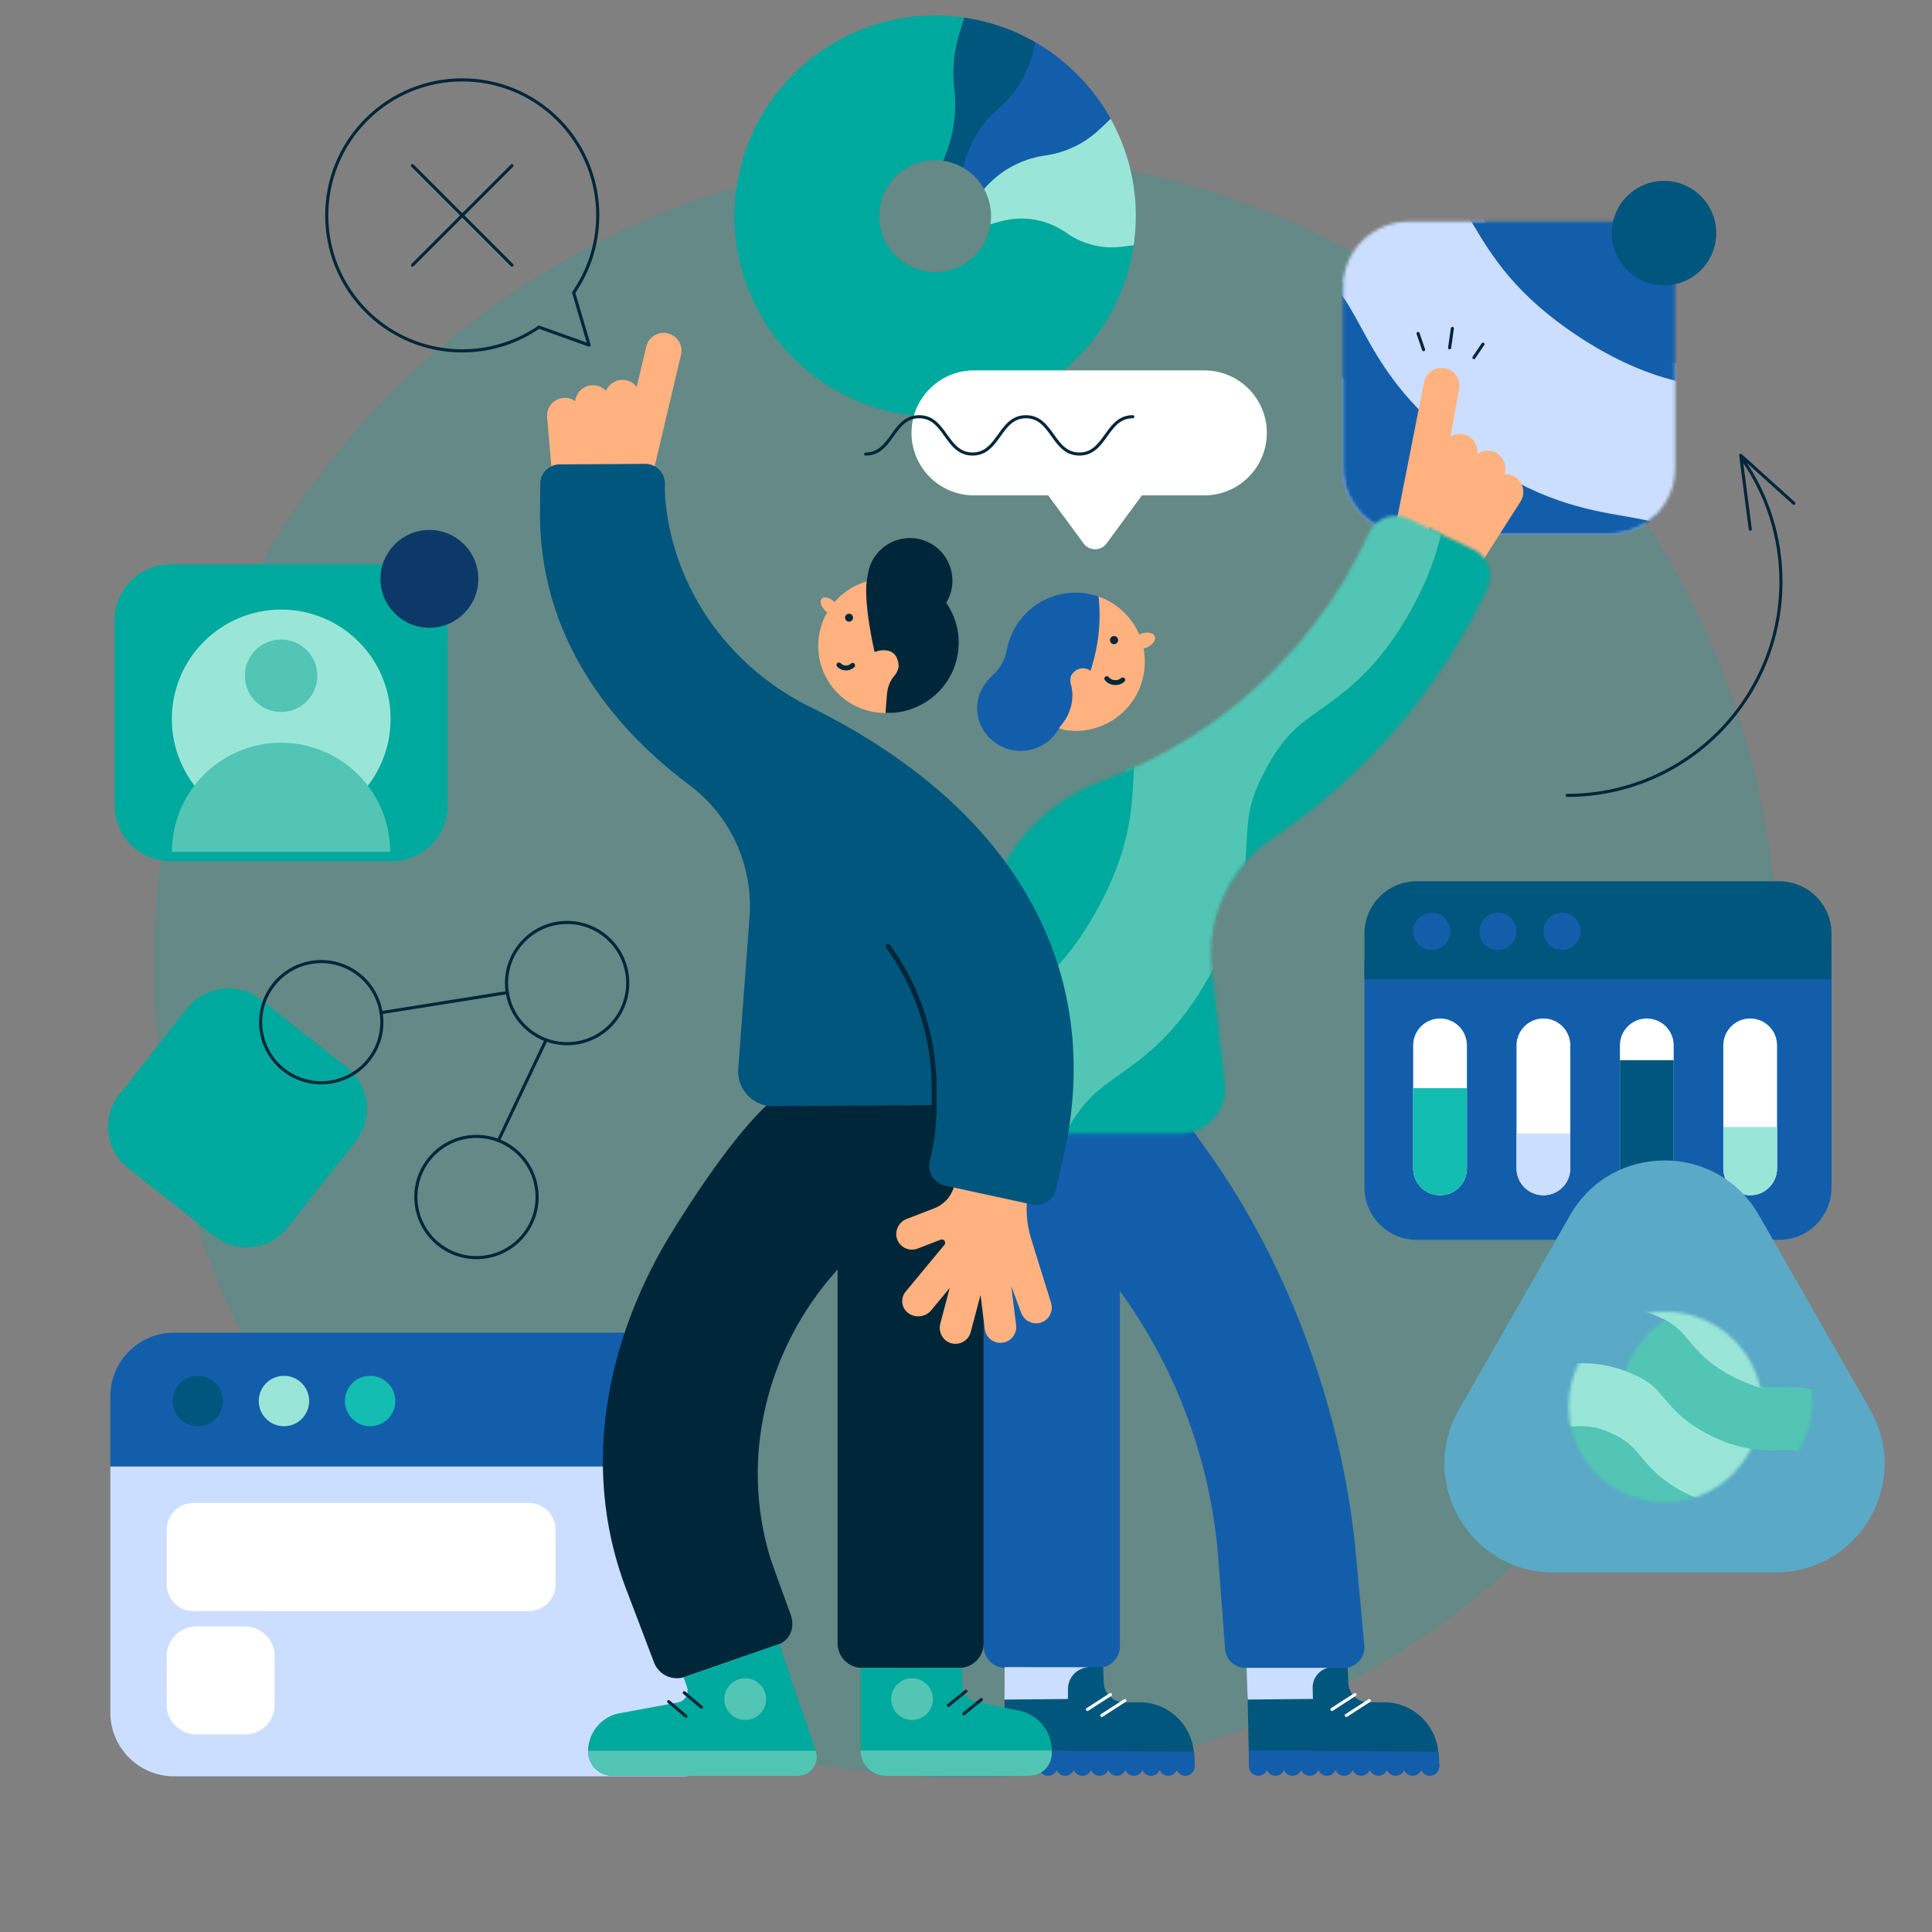 <svg width="626" height="626" viewBox="0 0 626 626" fill="none" xmlns="http://www.w3.org/2000/svg">
<rect x="0" y="0" width="626" height="626" fill="#808080" stroke="none"/>
<g clip-path="url(#clip0_917_8)">
<mask id="mask0_917_8" style="mask-type:alpha" maskUnits="userSpaceOnUse" x="0" y="0" width="626" height="626">
<path d="M626 0H0V626H626V0Z" fill="white"/>
</mask>
<g mask="url(#mask0_917_8)">
<path fill-rule="evenodd" clip-rule="evenodd" d="M576 313C576 458.251 458.251 576 313 576C167.749 576 50 458.251 50 313C50 167.749 167.749 50 313 50C458.251 50 576 167.749 576 313Z" fill="#00A99D" fill-opacity="0.22"/>
<path fill-rule="evenodd" clip-rule="evenodd" d="M355.815 540.419H325.777C321.88 540.419 318.721 537.26 318.721 533.363V374.005H362.87V533.363C362.87 537.26 359.712 540.419 355.815 540.419Z" fill="#135EAB"/>
<path fill-rule="evenodd" clip-rule="evenodd" d="M300.384 87.94C290.487 86.488 283.642 77.287 285.095 67.391C286.548 57.494 295.748 50.649 305.644 52.101L316.876 41.089L312.455 5.698C276.931 0.483 243.906 25.055 238.691 60.58C233.477 96.104 258.049 129.129 293.573 134.344C329.098 139.558 362.123 114.987 367.337 79.462L351.455 58.197L320.934 72.651C319.481 82.548 310.281 89.393 300.384 87.94Z" fill="#00A99D"/>
<path fill-rule="evenodd" clip-rule="evenodd" d="M318.852 61.24C320.715 64.594 321.534 68.562 320.934 72.651L324.086 71.763C331.45 69.687 339.358 71.054 345.598 75.481C350.752 79.137 357.088 80.734 363.359 79.956L367.337 79.462C369.491 64.786 366.558 50.538 359.872 38.5L328.06 45.563L318.852 61.24Z" fill="#99E6D8"/>
<path fill-rule="evenodd" clip-rule="evenodd" d="M335.546 13.716L328.906 25.207L314.243 39.565L312.074 54.339C314.937 55.994 317.272 58.394 318.852 61.241C323.819 55.432 330.707 51.601 338.262 50.446L339.124 50.315C345.538 49.334 351.499 46.421 356.212 41.962L359.872 38.5C354.198 28.282 345.82 19.656 335.546 13.716Z" fill="#135EAB"/>
<path fill-rule="evenodd" clip-rule="evenodd" d="M312.075 54.339L312.498 52.741C314.303 45.925 318.136 39.817 323.49 35.228C328.833 30.648 332.662 24.555 334.471 17.754L335.546 13.716C328.625 9.715 320.847 6.93 312.456 5.698L310.875 10.806C309.076 16.62 308.512 22.745 309.219 28.789C310.027 35.691 309.175 42.687 306.735 49.195L305.644 52.101C307.982 52.445 310.147 53.224 312.075 54.339Z" fill="#00567D"/>
<path fill-rule="evenodd" clip-rule="evenodd" d="M466.329 572.661L466.044 568.101C465.462 558.781 457.712 551.531 448.373 551.57L443.479 551.591C439.912 551.606 436.978 548.785 436.854 545.219L436.68 540.21L413.174 540.189C408.129 540.184 404.085 544.361 404.253 549.403L404.713 572.661H466.329Z" fill="#00567D"/>
<path fill-rule="evenodd" clip-rule="evenodd" d="M425.407 550.478L404.279 550.688L403.897 540.18L435.56 540.21L431.897 540.199C428.205 540.189 425.232 543.226 425.321 546.916L425.407 550.478Z" fill="#CCDEFF"/>
<path fill-rule="evenodd" clip-rule="evenodd" d="M466.423 572.661H404.807L404.607 567.17L466.139 567.596L466.423 572.661Z" fill="#135EAB"/>
<path d="M439.033 549.072L431.57 553.883" stroke="white" stroke-linecap="round" stroke-linejoin="round"/>
<path d="M443.684 551.017L436.22 555.828" stroke="white" stroke-linecap="round" stroke-linejoin="round"/>
<path fill-rule="evenodd" clip-rule="evenodd" d="M410.748 572.372C410.748 574.042 409.394 575.396 407.724 575.396C406.055 575.396 404.701 574.042 404.701 572.372C404.701 570.702 406.055 569.348 407.724 569.348C409.394 569.348 410.748 570.702 410.748 572.372Z" fill="#135EAB"/>
<path fill-rule="evenodd" clip-rule="evenodd" d="M416.306 572.372C416.306 574.042 414.953 575.396 413.283 575.396C411.612 575.396 410.259 574.042 410.259 572.372C410.259 570.702 411.612 569.348 413.283 569.348C414.953 569.348 416.306 570.702 416.306 572.372Z" fill="#135EAB"/>
<path fill-rule="evenodd" clip-rule="evenodd" d="M421.865 572.372C421.865 574.042 420.511 575.396 418.841 575.396C417.171 575.396 415.817 574.042 415.817 572.372C415.817 570.702 417.171 569.348 418.841 569.348C420.511 569.348 421.865 570.702 421.865 572.372Z" fill="#135EAB"/>
<path fill-rule="evenodd" clip-rule="evenodd" d="M427.422 572.372C427.422 574.042 426.069 575.396 424.399 575.396C422.729 575.396 421.375 574.042 421.375 572.372C421.375 570.702 422.729 569.348 424.399 569.348C426.069 569.348 427.422 570.702 427.422 572.372Z" fill="#135EAB"/>
<path fill-rule="evenodd" clip-rule="evenodd" d="M432.981 572.372C432.981 574.042 431.627 575.396 429.957 575.396C428.287 575.396 426.933 574.042 426.933 572.372C426.933 570.702 428.287 569.348 429.957 569.348C431.627 569.348 432.981 570.702 432.981 572.372Z" fill="#135EAB"/>
<path fill-rule="evenodd" clip-rule="evenodd" d="M438.539 572.372C438.539 574.042 437.185 575.396 435.515 575.396C433.845 575.396 432.491 574.042 432.491 572.372C432.491 570.702 433.845 569.348 435.515 569.348C437.185 569.348 438.539 570.702 438.539 572.372Z" fill="#135EAB"/>
<path fill-rule="evenodd" clip-rule="evenodd" d="M444.097 572.372C444.097 574.042 442.743 575.396 441.073 575.396C439.403 575.396 438.049 574.042 438.049 572.372C438.049 570.702 439.403 569.348 441.073 569.348C442.743 569.348 444.097 570.702 444.097 572.372Z" fill="#135EAB"/>
<path fill-rule="evenodd" clip-rule="evenodd" d="M449.655 572.372C449.655 574.042 448.301 575.396 446.631 575.396C444.961 575.396 443.608 574.042 443.608 572.372C443.608 570.702 444.961 569.348 446.631 569.348C448.301 569.348 449.655 570.702 449.655 572.372Z" fill="#135EAB"/>
<path fill-rule="evenodd" clip-rule="evenodd" d="M455.213 572.372C455.213 574.042 453.859 575.396 452.189 575.396C450.519 575.396 449.166 574.042 449.166 572.372C449.166 570.702 450.519 569.348 452.189 569.348C453.859 569.348 455.213 570.702 455.213 572.372Z" fill="#135EAB"/>
<path fill-rule="evenodd" clip-rule="evenodd" d="M460.771 572.372C460.771 574.042 459.417 575.396 457.747 575.396C456.077 575.396 454.724 574.042 454.724 572.372C454.724 570.702 456.077 569.348 457.747 569.348C459.417 569.348 460.771 570.702 460.771 572.372Z" fill="#135EAB"/>
<path fill-rule="evenodd" clip-rule="evenodd" d="M466.329 572.372C466.329 574.042 464.976 575.396 463.306 575.396C461.635 575.396 460.282 574.042 460.282 572.372C460.282 570.702 461.635 569.348 463.306 569.348C464.976 569.348 466.329 570.702 466.329 572.372Z" fill="#135EAB"/>
<path fill-rule="evenodd" clip-rule="evenodd" d="M387.109 572.661L386.824 568.101C386.242 558.781 378.492 551.531 369.153 551.57L364.259 551.591C360.691 551.606 357.757 548.785 357.633 545.219L357.46 540.21L345.814 540.419L345.531 550.485L325.51 550.678L325.493 572.661H387.109Z" fill="#00567D"/>
<path fill-rule="evenodd" clip-rule="evenodd" d="M346.039 550.48L325.48 550.688L325.514 540.18L352.892 540.21H352.908C349.083 540.326 346.042 543.459 346.041 547.286L346.039 550.48Z" fill="#CCDEFF"/>
<path fill-rule="evenodd" clip-rule="evenodd" d="M387.203 572.661H325.493V567.17L386.918 567.596L387.203 572.661Z" fill="#135EAB"/>
<path d="M359.813 549.072L352.349 553.883" stroke="white" stroke-linecap="round" stroke-linejoin="round"/>
<path d="M364.463 551.017L356.999 555.828" stroke="white" stroke-linecap="round" stroke-linejoin="round"/>
<path fill-rule="evenodd" clip-rule="evenodd" d="M331.528 572.372C331.528 574.042 330.174 575.396 328.504 575.396C326.834 575.396 325.48 574.042 325.48 572.372C325.48 570.702 326.834 569.348 328.504 569.348C330.174 569.348 331.528 570.702 331.528 572.372Z" fill="#135EAB"/>
<path fill-rule="evenodd" clip-rule="evenodd" d="M337.086 572.372C337.086 574.042 335.732 575.396 334.062 575.396C332.392 575.396 331.038 574.042 331.038 572.372C331.038 570.702 332.392 569.348 334.062 569.348C335.732 569.348 337.086 570.702 337.086 572.372Z" fill="#135EAB"/>
<path fill-rule="evenodd" clip-rule="evenodd" d="M342.644 572.372C342.644 574.042 341.29 575.396 339.62 575.396C337.95 575.396 336.596 574.042 336.596 572.372C336.596 570.702 337.95 569.348 339.62 569.348C341.29 569.348 342.644 570.702 342.644 572.372Z" fill="#135EAB"/>
<path fill-rule="evenodd" clip-rule="evenodd" d="M348.202 572.372C348.202 574.042 346.848 575.396 345.178 575.396C343.508 575.396 342.155 574.042 342.155 572.372C342.155 570.702 343.508 569.348 345.178 569.348C346.848 569.348 348.202 570.702 348.202 572.372Z" fill="#135EAB"/>
<path fill-rule="evenodd" clip-rule="evenodd" d="M353.76 572.372C353.76 574.042 352.406 575.396 350.736 575.396C349.067 575.396 347.713 574.042 347.713 572.372C347.713 570.702 349.067 569.348 350.736 569.348C352.406 569.348 353.76 570.702 353.76 572.372Z" fill="#135EAB"/>
<path fill-rule="evenodd" clip-rule="evenodd" d="M359.318 572.372C359.318 574.042 357.964 575.396 356.294 575.396C354.624 575.396 353.271 574.042 353.271 572.372C353.271 570.702 354.624 569.348 356.294 569.348C357.964 569.348 359.318 570.702 359.318 572.372Z" fill="#135EAB"/>
<path fill-rule="evenodd" clip-rule="evenodd" d="M364.876 572.372C364.876 574.042 363.523 575.396 361.853 575.396C360.183 575.396 358.829 574.042 358.829 572.372C358.829 570.702 360.183 569.348 361.853 569.348C363.523 569.348 364.876 570.702 364.876 572.372Z" fill="#135EAB"/>
<path fill-rule="evenodd" clip-rule="evenodd" d="M370.434 572.372C370.434 574.042 369.08 575.396 367.411 575.396C365.741 575.396 364.387 574.042 364.387 572.372C364.387 570.702 365.741 569.348 367.411 569.348C369.08 569.348 370.434 570.702 370.434 572.372Z" fill="#135EAB"/>
<path fill-rule="evenodd" clip-rule="evenodd" d="M375.992 572.372C375.992 574.042 374.639 575.396 372.969 575.396C371.299 575.396 369.945 574.042 369.945 572.372C369.945 570.702 371.299 569.348 372.969 569.348C374.639 569.348 375.992 570.702 375.992 572.372Z" fill="#135EAB"/>
<path fill-rule="evenodd" clip-rule="evenodd" d="M381.551 572.372C381.551 574.042 380.197 575.396 378.527 575.396C376.857 575.396 375.503 574.042 375.503 572.372C375.503 570.702 376.857 569.348 378.527 569.348C380.197 569.348 381.551 570.702 381.551 572.372Z" fill="#135EAB"/>
<path fill-rule="evenodd" clip-rule="evenodd" d="M387.109 572.372C387.109 574.042 385.755 575.396 384.085 575.396C382.415 575.396 381.061 574.042 381.061 572.372C381.061 570.702 382.415 569.348 384.085 569.348C385.755 569.348 387.109 570.702 387.109 572.372Z" fill="#135EAB"/>
<mask id="mask1_917_8" style="mask-type:alpha" maskUnits="userSpaceOnUse" x="435" y="71" width="108" height="103">
<path d="M456.46 71.813C444.693 71.813 435.154 81.352 435.154 93.118V151.703C435.154 163.469 444.693 173.007 456.46 173.007H521.464C533.229 173.007 542.768 163.469 542.768 151.703V93.118C542.768 81.352 533.229 71.813 521.464 71.813" fill="white"/>
</mask>
<g mask="url(#mask1_917_8)">
<path fill-rule="evenodd" clip-rule="evenodd" d="M562.546 197.039C563.915 200.652 563.907 204.787 562.194 208.589C558.77 216.192 549.832 219.579 542.229 216.155C528.112 209.798 522.127 202.649 517.317 196.905C513.492 192.336 510.965 189.318 503.157 185.802C495.351 182.287 491.416 182.395 485.46 182.558C477.971 182.764 468.65 183.02 454.533 176.662C440.417 170.306 434.432 163.156 429.623 157.412C425.798 152.844 423.271 149.826 415.465 146.31C407.659 142.795 403.724 142.903 397.769 143.067C390.28 143.273 380.96 143.529 366.844 137.172C352.727 130.815 346.742 123.666 341.933 117.922C338.108 113.354 335.581 110.336 327.776 106.82C320.173 103.396 316.785 94.458 320.209 86.855C323.633 79.252 332.572 75.864 340.174 79.288C354.291 85.645 360.276 92.794 365.085 98.538C368.91 103.106 371.437 106.124 379.243 109.64C387.048 113.155 390.983 113.047 396.939 112.883C404.427 112.677 413.747 112.421 427.864 118.778C441.98 125.135 447.965 132.284 452.775 138.028C456.6 142.597 459.126 145.615 466.932 149.13C474.74 152.646 478.674 152.538 484.631 152.374C492.12 152.169 501.44 151.913 515.557 158.27C529.674 164.628 535.659 171.776 540.468 177.521C544.294 182.089 546.821 185.107 554.628 188.623C558.429 190.335 561.177 193.425 562.546 197.039Z" fill="#CCDEFF"/>
</g>
<mask id="mask2_917_8" style="mask-type:alpha" maskUnits="userSpaceOnUse" x="435" y="71" width="108" height="103">
<path d="M456.46 71.813C444.693 71.813 435.154 81.352 435.154 93.118V151.703C435.154 163.469 444.693 173.007 456.46 173.007H521.464C533.229 173.007 542.768 163.469 542.768 151.703V93.118C542.768 81.352 533.229 71.813 521.464 71.813" fill="white"/>
</mask>
<g mask="url(#mask2_917_8)">
<path fill-rule="evenodd" clip-rule="evenodd" d="M617.194 253.728C618.195 259.815 616.874 266.284 612.993 271.692C605.232 282.509 590.171 284.985 579.355 277.223C559.271 262.811 552.164 249.732 546.453 239.222C541.911 230.863 538.91 225.34 527.804 217.37C516.697 209.401 510.504 208.326 501.131 206.699C489.346 204.654 474.679 202.108 454.596 187.696C434.513 173.286 427.405 160.206 421.695 149.696C417.153 141.338 414.153 135.816 403.047 127.847C391.942 119.878 385.75 118.803 376.378 117.177C364.593 115.132 349.926 112.587 329.844 98.176C309.761 83.764 302.654 70.685 296.944 60.175C292.402 51.817 289.401 46.295 278.296 38.326C267.48 30.565 265.004 15.505 272.766 4.688C280.527 -6.128 295.587 -8.604 306.404 -0.842C326.486 13.569 333.593 26.649 339.304 37.158C343.846 45.516 346.846 51.039 357.951 59.007C369.056 66.976 375.247 68.05 384.62 69.676C396.405 71.721 411.072 74.266 431.154 88.678C451.237 103.089 458.344 116.169 464.055 126.678C468.597 135.037 471.597 140.558 482.703 148.527C493.809 156.498 500.002 157.572 509.375 159.199C521.16 161.245 535.827 163.79 555.911 178.202C575.994 192.614 583.101 205.693 588.813 216.203C593.355 224.562 596.356 230.084 607.462 238.054C612.87 241.935 616.194 247.64 617.194 253.728Z" fill="#135EAB"/>
</g>
<mask id="mask3_917_8" style="mask-type:alpha" maskUnits="userSpaceOnUse" x="435" y="71" width="108" height="103">
<path d="M456.46 71.813C444.693 71.813 435.154 81.352 435.154 93.118V151.703C435.154 163.469 444.693 173.007 456.46 173.007H521.464C533.229 173.007 542.768 163.469 542.768 151.703V93.118C542.768 81.352 533.229 71.813 521.464 71.813" fill="white"/>
</mask>
<g mask="url(#mask3_917_8)">
<path fill-rule="evenodd" clip-rule="evenodd" d="M651.211 217.842C652.288 224.39 650.866 231.347 646.692 237.164C638.344 248.797 622.146 251.461 610.513 243.112C588.912 227.612 581.267 213.544 575.124 202.24C570.238 193.249 567.011 187.309 555.066 178.737C543.119 170.165 536.46 169.009 526.378 167.26C513.702 165.06 497.927 162.322 476.326 146.821C454.725 131.322 447.081 117.253 440.939 105.949C436.054 96.96 432.826 91.02 420.882 82.449C408.938 73.877 402.278 72.722 392.198 70.973C379.522 68.773 363.747 66.036 342.147 50.536C320.547 35.036 312.903 20.968 306.761 9.664C301.876 0.674 298.649 -5.265 286.704 -13.836C275.071 -22.183 272.408 -38.382 280.756 -50.016C289.103 -61.65 305.302 -64.313 316.935 -55.964C338.536 -40.464 346.18 -26.396 352.322 -15.092C357.207 -6.103 360.434 -0.163 372.378 8.408C384.323 16.979 390.982 18.134 401.063 19.884C413.738 22.083 429.513 24.82 451.113 40.32C472.713 55.82 480.358 69.888 486.5 81.192C491.385 90.182 494.612 96.121 506.557 104.692C518.503 113.265 525.163 114.421 535.245 116.171C547.92 118.371 563.696 121.108 585.297 136.609C606.898 152.11 614.542 166.178 620.685 177.482C625.571 186.473 628.798 192.412 640.743 200.984C646.561 205.159 650.134 211.295 651.211 217.842Z" fill="#CCDEFF"/>
</g>
<mask id="mask4_917_8" style="mask-type:alpha" maskUnits="userSpaceOnUse" x="435" y="71" width="108" height="103">
<path d="M456.46 71.813C444.693 71.813 435.154 81.352 435.154 93.118V151.703C435.154 163.469 444.693 173.007 456.46 173.007H521.464C533.229 173.007 542.768 163.469 542.768 151.703V93.118C542.768 81.352 533.229 71.813 521.464 71.813" fill="white"/>
</mask>
<g mask="url(#mask4_917_8)">
<path fill-rule="evenodd" clip-rule="evenodd" d="M676.979 168.269C678.238 174.309 677.192 180.828 673.544 186.396C666.25 197.532 651.308 200.646 640.172 193.351C619.495 179.805 611.838 167.039 605.686 156.781C600.792 148.622 597.56 143.232 586.124 135.741C574.69 128.251 568.458 127.44 559.024 126.213C547.162 124.671 532.4 122.75 511.723 109.205C491.046 95.66 483.389 82.894 477.237 72.636C472.344 64.478 469.112 59.088 457.678 51.598C446.245 44.108 440.013 43.298 430.579 42.071C418.718 40.529 403.958 38.609 383.281 25.064C362.604 11.519 354.948 -1.247 348.796 -11.505C343.903 -19.663 340.67 -25.052 329.237 -32.542C318.101 -39.837 314.987 -54.778 322.283 -65.915C329.578 -77.051 344.519 -80.165 355.655 -72.87C376.332 -59.324 383.988 -46.558 390.14 -36.301C395.033 -28.143 398.265 -22.754 409.699 -15.263C421.132 -7.774 427.364 -6.963 436.797 -5.736C448.658 -4.194 463.419 -2.275 484.096 11.271C504.773 24.816 512.43 37.582 518.581 47.84C523.474 55.998 526.706 61.387 538.141 68.877C549.576 76.368 555.808 77.179 565.242 78.406C577.103 79.949 591.865 81.869 612.542 95.414C633.22 108.96 640.877 121.726 647.03 131.984C651.923 140.143 655.155 145.532 666.59 153.024C672.158 156.671 675.721 162.23 676.979 168.269Z" fill="#135EAB"/>
</g>
<path fill-rule="evenodd" clip-rule="evenodd" d="M325.957 358.582V377.051C325.943 389.372 335.552 388.366 344.372 396.97C373.706 425.583 391.454 463.854 394.742 504.7L396.949 534.389C397.26 537.834 400.169 540.46 403.628 540.419H435.56C439.45 540.371 442.461 536.998 442.07 533.128L438.985 499.98C434.286 456.328 417.805 410.493 392.023 374.051C388.222 368.678 384.5 363.449 384.5 363.449L325.957 358.582Z" fill="#135EAB"/>
<path fill-rule="evenodd" clip-rule="evenodd" d="M456.799 178.925L467.849 182.349L478.467 148.082C479.412 145.03 477.706 141.791 474.654 140.845C471.603 139.899 468.363 141.607 467.417 144.658L456.799 178.925Z" fill="#FFB280"/>
<path fill-rule="evenodd" clip-rule="evenodd" d="M463.629 186.525L473.381 192.747L492.678 162.504C494.396 159.811 493.606 156.235 490.913 154.517C488.221 152.798 484.644 153.589 482.926 156.282L463.629 186.525Z" fill="#FFB280"/>
<path fill-rule="evenodd" clip-rule="evenodd" d="M459.042 179.974L469.061 185.758L486.998 154.69C488.595 151.923 487.647 148.386 484.881 146.789C482.115 145.191 478.577 146.139 476.98 148.906L459.042 179.974Z" fill="#FFB280"/>
<path fill-rule="evenodd" clip-rule="evenodd" d="M452.701 167.962L446.579 181.458L463.37 180.127L465.182 167.612L472.771 126.024C473.345 122.882 471.262 119.869 468.12 119.296C464.977 118.722 461.965 120.805 461.391 123.948L452.701 167.962Z" fill="#FFB280"/>
<path fill-rule="evenodd" clip-rule="evenodd" d="M551.135 63.562C557.746 70.173 557.746 80.892 551.135 87.503C544.524 94.115 533.804 94.115 527.194 87.503C520.582 80.892 520.582 70.173 527.194 63.562C533.804 56.95 544.524 56.95 551.135 63.562Z" fill="#00567D"/>
<mask id="mask5_917_8" style="mask-type:alpha" maskUnits="userSpaceOnUse" x="314" y="167" width="169" height="201">
<path d="M443.646 172.573L442.615 174.769C425.513 210.8 395.061 238.759 357.706 252.728V252.729C334.555 261.045 318.701 282.499 317.549 307.071L314.724 367.36H382.348C391.105 367.36 397.906 359.729 396.901 351.029L392.641 314.185C390.708 297.452 398.307 281.068 412.287 271.67C442.043 251.669 466.161 223.905 481.779 191.002L481.954 190.628C484.172 185.894 482.144 180.258 477.419 178.022L456.298 168.027C454.986 167.407 453.604 167.113 452.244 167.113C448.679 167.113 445.262 169.131 443.646 172.573Z" fill="white"/>
</mask>
<g mask="url(#mask5_917_8)">
<path fill-rule="evenodd" clip-rule="evenodd" d="M210.702 470.733C208.066 477.688 208.083 485.649 211.379 492.966C217.97 507.601 235.177 514.123 249.812 507.532C276.986 495.294 288.508 481.533 297.766 470.475C305.129 461.682 309.993 455.871 325.021 449.104C340.049 442.336 347.624 442.544 359.089 442.859C373.505 443.255 391.447 443.747 418.62 431.509C445.794 419.273 457.316 405.511 466.573 394.454C473.935 385.661 478.8 379.851 493.826 373.084C508.852 366.317 516.426 366.525 527.89 366.841C542.306 367.237 560.246 367.73 587.419 355.493C614.593 343.255 626.114 329.495 635.371 318.438C642.733 309.644 647.598 303.834 662.624 297.067C677.259 290.476 683.78 273.27 677.189 258.635C670.598 243.999 653.391 237.478 638.756 244.069C611.583 256.307 600.062 270.067 590.804 281.124C583.442 289.918 578.578 295.728 563.552 302.495C548.526 309.261 540.952 309.052 529.488 308.737C515.073 308.341 497.132 307.848 469.958 320.086C442.785 332.323 431.264 346.084 422.007 357.141C414.644 365.935 409.78 371.744 394.753 378.512C379.725 385.279 372.151 385.071 360.685 384.757C346.269 384.361 328.328 383.868 301.153 396.105C273.979 408.343 262.457 422.104 253.199 433.162C245.837 441.956 240.972 447.766 225.944 454.534C218.627 457.829 213.338 463.778 210.702 470.733Z" fill="white"/>
</g>
<mask id="mask6_917_8" style="mask-type:alpha" maskUnits="userSpaceOnUse" x="314" y="167" width="169" height="201">
<path d="M443.646 172.573L442.615 174.769C425.513 210.8 395.061 238.759 357.706 252.728V252.729C334.555 261.045 318.701 282.499 317.549 307.071L314.724 367.36H382.348C391.105 367.36 397.906 359.729 396.901 351.029L392.641 314.185C390.708 297.452 398.307 281.068 412.287 271.67C442.043 251.669 466.161 223.905 481.779 191.002L481.954 190.628C484.172 185.894 482.144 180.258 477.419 178.022L456.298 168.027C454.986 167.407 453.604 167.113 452.244 167.113C448.679 167.113 445.262 169.131 443.646 172.573Z" fill="white"/>
</mask>
<g mask="url(#mask6_917_8)">
<path fill-rule="evenodd" clip-rule="evenodd" d="M324.166 451.845C325.676 457.06 329.174 461.697 334.305 464.523C344.565 470.175 357.464 466.439 363.116 456.179C373.61 437.128 374.303 424.048 374.86 413.538C375.303 405.179 375.595 399.657 381.398 389.121C387.202 378.586 391.714 375.387 398.542 370.546C407.128 364.459 417.814 356.884 428.308 337.833C438.802 318.783 439.495 305.703 440.051 295.194C440.494 286.835 440.786 281.314 446.589 270.779C452.392 260.244 456.903 257.047 463.731 252.206C472.317 246.12 483.002 238.545 493.496 219.495C503.991 200.444 504.683 187.365 505.239 176.855C505.682 168.497 505.973 162.975 511.777 152.441C517.429 142.181 513.693 129.282 503.433 123.63C493.173 117.978 480.273 121.714 474.621 131.974C464.127 151.024 463.435 164.104 462.879 174.613C462.436 182.972 462.144 188.494 456.341 199.028C450.538 209.562 446.027 212.759 439.199 217.6C430.613 223.686 419.928 231.261 409.434 250.311C398.94 269.361 398.247 282.441 397.691 292.951C397.248 301.309 396.956 306.831 391.153 317.365C385.349 327.901 380.838 331.1 374.009 335.941C365.424 342.028 354.738 349.603 344.243 368.654C333.749 387.705 333.056 400.785 332.5 411.295C332.057 419.654 331.764 425.176 325.961 435.712C323.135 440.842 322.656 446.631 324.166 451.845Z" fill="#00A99D"/>
</g>
<mask id="mask7_917_8" style="mask-type:alpha" maskUnits="userSpaceOnUse" x="314" y="167" width="169" height="201">
<path d="M443.646 172.573L442.615 174.769C425.513 210.8 395.061 238.759 357.706 252.728V252.729C334.555 261.045 318.701 282.499 317.549 307.071L314.724 367.36H382.348C391.105 367.36 397.906 359.729 396.901 351.029L392.641 314.185C390.708 297.452 398.307 281.068 412.287 271.67C442.043 251.669 466.161 223.905 481.779 191.002L481.954 190.628C484.172 185.894 482.144 180.258 477.419 178.022L456.298 168.027C454.986 167.407 453.604 167.113 452.244 167.113C448.679 167.113 445.262 169.131 443.646 172.573Z" fill="white"/>
</mask>
<g mask="url(#mask7_917_8)">
<path fill-rule="evenodd" clip-rule="evenodd" d="M288.031 429.722C289.541 434.936 293.04 439.573 298.17 442.4C308.43 448.052 321.329 444.316 326.981 434.056C337.475 415.005 338.168 401.925 338.725 391.416C339.168 383.056 339.46 377.534 345.263 366.998C351.067 356.463 355.578 353.264 362.407 348.423C370.993 342.336 381.679 334.761 392.173 315.71C402.667 296.66 403.36 283.58 403.916 273.071C404.359 264.712 404.651 259.19 410.454 248.656C416.257 238.122 420.768 234.923 427.596 230.083C436.182 223.997 446.867 216.422 457.362 197.372C467.855 178.321 468.548 165.242 469.104 154.733C469.546 146.374 469.838 140.853 475.642 130.318C481.294 120.058 477.558 107.159 467.298 101.507C457.038 95.855 444.139 99.59 438.487 109.851C427.992 128.901 427.3 141.981 426.744 152.491C426.301 160.848 426.009 166.37 420.206 176.905C414.403 187.439 409.892 190.637 403.064 195.477C394.478 201.563 383.793 209.138 373.299 228.188C362.804 247.238 362.112 260.318 361.556 270.828C361.114 279.186 360.821 284.708 355.018 295.243C349.214 305.779 344.703 308.977 337.874 313.818C329.289 319.905 318.603 327.48 308.108 346.531C297.614 365.582 296.921 378.662 296.365 389.171C295.922 397.531 295.629 403.053 289.826 413.589C287 418.719 286.521 424.508 288.031 429.722Z" fill="#52C5B4"/>
</g>
<mask id="mask8_917_8" style="mask-type:alpha" maskUnits="userSpaceOnUse" x="314" y="167" width="169" height="201">
<path d="M443.646 172.573L442.615 174.769C425.513 210.8 395.061 238.759 357.706 252.728V252.729C334.555 261.045 318.701 282.499 317.549 307.071L314.724 367.36H382.348C391.105 367.36 397.906 359.729 396.901 351.029L392.641 314.185C390.708 297.452 398.307 281.068 412.287 271.67C442.043 251.669 466.161 223.905 481.779 191.002L481.954 190.628C484.172 185.894 482.144 180.258 477.419 178.022L456.298 168.027C454.986 167.407 453.604 167.113 452.244 167.113C448.679 167.113 445.262 169.131 443.646 172.573Z" fill="#14BDB1"/>
</mask>
<g mask="url(#mask8_917_8)">
<path fill-rule="evenodd" clip-rule="evenodd" d="M251.388 408.676C252.898 413.89 256.397 418.527 261.527 421.354C271.788 427.006 284.687 423.27 290.338 413.01C300.833 393.959 301.526 380.879 302.082 370.369C302.525 362.01 302.817 356.487 308.621 345.952C314.425 335.417 318.935 332.218 325.764 327.377C334.351 321.291 345.036 313.715 355.531 294.664C366.025 275.613 366.717 262.534 367.274 252.025C367.716 243.666 368.009 238.144 373.812 227.609C379.614 217.076 384.125 213.877 390.954 209.037C399.54 202.951 410.225 195.376 420.719 176.326C431.213 157.275 431.906 144.196 432.461 133.686C432.904 125.327 433.196 119.806 438.999 109.272C444.651 99.011 440.915 86.112 430.655 80.46C420.395 74.808 407.496 78.544 401.844 88.804C391.35 107.855 390.657 120.934 390.101 131.444C389.659 139.802 389.367 145.324 383.563 155.859C377.761 166.392 373.25 169.59 366.422 174.431C357.836 180.517 347.15 188.091 336.656 207.142C326.162 226.192 325.47 239.272 324.913 249.782C324.471 258.14 324.178 263.662 318.375 274.197C312.572 284.732 308.06 287.931 301.232 292.772C292.646 298.859 281.96 306.434 271.466 325.484C260.971 344.536 260.279 357.616 259.722 368.126C259.28 376.485 258.987 382.007 253.184 392.542C250.358 397.673 249.878 403.462 251.388 408.676Z" fill="#00A99D"/>
</g>
<path fill-rule="evenodd" clip-rule="evenodd" d="M241.459 475.199H35.755V452.453C35.755 441.051 44.999 431.807 56.401 431.807H220.813C232.215 431.807 241.459 441.051 241.459 452.453V475.199Z" fill="#135EAB"/>
<path fill-rule="evenodd" clip-rule="evenodd" d="M220.813 575.558H56.401C44.998 575.558 35.755 566.314 35.755 554.912V475.199H241.459V554.912C241.459 566.314 232.215 575.558 220.813 575.558Z" fill="#CCDEFF"/>
<path fill-rule="evenodd" clip-rule="evenodd" d="M171.359 522H62.641C57.868 522 54 518.131 54 513.357V495.643C54 490.869 57.868 487 62.641 487H171.359C176.131 487 180 490.869 180 495.643V513.357C180 518.131 176.131 522 171.359 522Z" fill="white"/>
<path fill-rule="evenodd" clip-rule="evenodd" d="M79.374 562H63.626C58.31 562 54 557.69 54 552.374V536.626C54 531.31 58.31 527 63.626 527H79.374C84.69 527 89 531.31 89 536.626V552.374C89 557.69 84.69 562 79.374 562Z" fill="white"/>
<path fill-rule="evenodd" clip-rule="evenodd" d="M302.71 224.127C294.514 232.892 280.764 233.353 271.999 225.157C263.234 216.961 262.773 203.211 270.969 194.446C279.165 185.681 292.915 185.22 301.68 193.416C310.445 201.612 310.906 215.362 302.71 224.127Z" fill="#FFB280"/>
<path fill-rule="evenodd" clip-rule="evenodd" d="M281.146 186.584C287.977 184.438 295.424 185.675 301.174 189.799C301.175 189.8 301.176 189.801 301.176 189.801C302.667 190.871 304.041 192.133 305.263 193.581C305.279 193.6 305.296 193.62 305.312 193.639C305.508 193.872 305.7 194.11 305.887 194.353C305.889 194.355 305.891 194.358 305.893 194.361C306.283 194.867 306.655 195.393 307.008 195.939C313.799 206.472 310.768 220.516 300.236 227.309C299.942 227.498 299.644 227.677 299.345 227.852C299.05 228.023 298.751 228.186 298.451 228.343V228.343C295.442 229.921 292.145 230.849 288.918 230.995L286.937 231.004C286.888 230.951 287.396 224.938 287.396 224.938C287.585 222.733 288.364 220.577 289.826 218.916C290.418 218.243 290.902 217.312 291.198 216.022C290.848 208.288 283.385 211.246 283.385 211.246C283.345 211.235 279.273 193.594 281.146 186.584Z" fill="#00263A"/>
<path fill-rule="evenodd" clip-rule="evenodd" d="M281.147 186.585L281.155 186.519C282.195 177.583 291.385 172.028 299.781 175.261C307.416 178.201 310.819 187.11 307.087 194.391L304.8 198.853" fill="#00263A"/>
<path fill-rule="evenodd" clip-rule="evenodd" d="M266.251 193.994C265.481 194.817 266.005 196.557 267.42 197.88C268.835 199.203 270.606 199.609 271.375 198.786C272.145 197.963 271.622 196.223 270.206 194.9C268.791 193.577 267.02 193.171 266.251 193.994Z" fill="#FFB280"/>
<path fill-rule="evenodd" clip-rule="evenodd" d="M274.16 199.263C273.673 199.784 273.7 200.602 274.221 201.09C274.742 201.577 275.56 201.55 276.048 201.029C276.535 200.507 276.508 199.689 275.986 199.202C275.465 198.714 274.647 198.742 274.16 199.263Z" fill="#00263A"/>
<path d="M271.825 215.458C273.015 216.72 275.003 216.778 276.265 215.588" stroke="#00263A" stroke-width="1.584" stroke-linecap="round" stroke-linejoin="round"/>
<path fill-rule="evenodd" clip-rule="evenodd" d="M345.641 236.633C346.958 236.803 348.309 236.859 349.682 236.789C362.034 236.161 371.538 225.639 370.91 213.287C370.439 204.024 364.403 196.361 356.203 193.374C356.128 193.347 355.966 193.295 355.966 193.295C353.037 194.297 338.062 217.309 337.243 229.437C336.96 233.634 343.01 236.292 345.641 236.633Z" fill="#FFB280"/>
<path fill-rule="evenodd" clip-rule="evenodd" d="M366.621 209.173C367.112 210.414 369.199 210.752 371.282 209.928C373.364 209.103 374.654 207.429 374.163 206.188C373.672 204.947 371.585 204.609 369.502 205.433C367.42 206.258 366.13 207.932 366.621 209.173Z" fill="#FFB280"/>
<path fill-rule="evenodd" clip-rule="evenodd" d="M338.042 194.594C331.705 197.869 327.453 203.94 326.195 210.669C325.635 213.664 324.195 216.441 321.941 218.49C319.104 221.068 315.892 225.402 316.758 231.366C317.917 239.347 325.729 244.696 333.613 243.003C338.088 242.042 341.473 239.215 343.34 235.626L343.341 235.626C343.672 235.217 343.999 234.805 344.32 234.389C347.098 230.783 348.213 226.065 346.98 221.683C346.76 220.898 346.745 219.98 347.015 218.958C348.689 216.18 351.506 216.019 353.342 217.357C355.874 209.715 356.833 201.525 355.969 193.297C350.329 191.344 343.906 191.564 338.042 194.594Z" fill="#135EAB"/>
<path d="M363.786 220.297C363.637 220.424 363.483 220.539 363.322 220.638C363.156 220.74 362.987 220.835 362.811 220.908C362.632 220.982 362.446 221.033 362.26 221.077C362.072 221.122 361.882 221.158 361.691 221.173C361.499 221.188 361.306 221.177 361.115 221.162C360.923 221.147 360.732 221.127 360.544 221.082C360.358 221.038 360.178 220.967 359.999 220.893C359.823 220.82 359.641 220.752 359.476 220.65C359.314 220.551 359.164 220.428 359.016 220.301C358.872 220.178 358.744 220.035 358.617 219.886" stroke="#00263A" stroke-width="1.584" stroke-linecap="round" stroke-linejoin="round"/>
<path fill-rule="evenodd" clip-rule="evenodd" d="M361.966 206.558C362.438 207.111 362.373 207.942 361.82 208.415C361.267 208.887 360.436 208.822 359.963 208.269C359.491 207.716 359.556 206.885 360.109 206.412C360.662 205.94 361.494 206.005 361.966 206.558Z" fill="#00263A"/>
<path d="M461.261 113.297L459.473 108.046" stroke="#00263A" stroke-linecap="round" stroke-linejoin="round"/>
<path d="M480.508 111.511L477.565 115.88" stroke="#00263A" stroke-linecap="round" stroke-linejoin="round"/>
<path d="M469.7 112.7L470.591 106.422" stroke="#00263A" stroke-linecap="round" stroke-linejoin="round"/>
<path fill-rule="evenodd" clip-rule="evenodd" d="M205.761 164.982L194.206 164.435L195.903 128.6C196.055 125.41 198.764 122.945 201.955 123.097C205.145 123.247 207.61 125.957 207.459 129.147L205.761 164.982Z" fill="#FFB280"/>
<path fill-rule="evenodd" clip-rule="evenodd" d="M191.889 169.934L180.365 170.933L177.268 135.192C176.992 132.009 179.348 129.206 182.531 128.93C185.713 128.655 188.517 131.011 188.793 134.193L191.889 169.934Z" fill="#FFB280"/>
<path fill-rule="evenodd" clip-rule="evenodd" d="M200.969 165.843L189.444 166.841L186.347 131.101C186.072 127.918 188.428 125.115 191.61 124.839C194.793 124.563 197.596 126.919 197.872 130.102L200.969 165.843Z" fill="#FFB280"/>
<path fill-rule="evenodd" clip-rule="evenodd" d="M210.932 156.101L199.674 153.44L209.399 112.299C210.134 109.191 213.25 107.266 216.358 108.001C219.467 108.736 221.391 111.852 220.657 114.96L210.932 156.101Z" fill="#FFB280"/>
<path fill-rule="evenodd" clip-rule="evenodd" d="M308.189 355.405C311.724 369.096 306.359 383.514 294.78 391.63C287.275 396.891 278.58 403.822 270.483 412.332C248.505 437.365 239.632 472.121 249.581 504.801C250.056 506.361 255.996 522.656 255.996 522.656C257.707 526.744 256.414 531.134 252.302 532.787L222.298 543.205C218.259 544.828 213.667 542.899 211.999 538.879L203.39 516.228C185.692 471.068 200.41 428.143 216.481 401.258C216.512 401.207 216.481 401.258 216.514 401.204C224.03 388.791 240.705 363.059 252.728 354.551L302.495 338.138L308.189 355.405Z" fill="#00263A"/>
<path fill-rule="evenodd" clip-rule="evenodd" d="M310.785 540.419H279.33C274.948 540.419 271.394 536.866 271.394 532.483V357.911H318.721V532.483C318.721 536.866 315.168 540.419 310.785 540.419Z" fill="#00263A"/>
<path fill-rule="evenodd" clip-rule="evenodd" d="M55.171 279.051H126.981C136.951 279.051 145.034 270.969 145.034 260.998V200.91C145.034 190.939 136.951 182.857 126.981 182.857H55.171C45.2 182.857 37.118 190.939 37.118 200.91V260.998C37.118 270.969 45.2 279.051 55.171 279.051Z" fill="#00A99D"/>
<path fill-rule="evenodd" clip-rule="evenodd" d="M576.504 401.725H459.046C449.689 401.725 442.104 394.139 442.104 384.782V311.097H593.447V384.782C593.447 394.139 585.862 401.725 576.504 401.725Z" fill="#135EAB"/>
<path fill-rule="evenodd" clip-rule="evenodd" d="M593.447 317.325H442.104V302.489C442.104 293.132 449.689 285.546 459.046 285.546H576.505C585.862 285.546 593.447 293.132 593.447 302.489V317.325Z" fill="#00567D"/>
<path fill-rule="evenodd" clip-rule="evenodd" d="M126.562 232.955C126.562 252.528 110.695 268.395 91.123 268.395C71.55 268.395 55.683 252.528 55.683 232.955C55.683 213.382 71.55 197.515 91.123 197.515C110.695 197.515 126.562 213.382 126.562 232.955Z" fill="#99E6D8"/>
<path fill-rule="evenodd" clip-rule="evenodd" d="M302.689 391.526L293.775 394.963C291.1 395.994 289.673 399.059 290.754 401.714C291.803 404.29 294.726 405.56 297.331 404.556L304.794 401.678C305.821 401.282 306.704 402.51 306.002 403.358L293.465 418.486C291.668 420.656 292.049 423.802 294.313 425.479C296.577 427.156 299.9 426.753 301.698 424.583L307.728 417.308L304.675 428.858C303.97 431.521 305.411 434.352 308.038 435.181C310.842 436.065 313.785 434.422 314.528 431.612L317.711 419.57L319.081 430.616C319.428 433.419 321.983 435.41 324.786 435.063C327.59 434.715 329.58 432.161 329.233 429.357L327.665 416.715L330.755 425.069C331.607 427.806 334.57 429.434 337.291 428.532C339.93 427.656 341.392 424.825 340.564 422.158L334.114 401.424C332.554 396.406 332.23 391.087 333.171 385.917L333.897 381.924L310.493 377.539L309.315 383.614C308.617 387.216 306.113 390.206 302.689 391.526Z" fill="#FFB280"/>
<path fill-rule="evenodd" clip-rule="evenodd" d="M261.361 228.503C236.179 215.593 218.266 190.957 215.589 162.028C215.46 160.629 215.414 159.225 215.426 157.82L215.455 156.727C215.485 153.173 212.602 150.283 209.049 150.304L181.379 150.464C177.89 150.484 175.066 153.309 175.047 156.799L174.975 167.984C175.579 209.82 201.504 237.953 223.11 254.178C223.151 254.209 223.193 254.241 223.237 254.273C236.696 264.262 244.097 280.454 242.856 297.169L239.206 346.343C238.703 353.115 244.273 358.784 251.054 358.4L303.479 358.092C303.469 361.518 303.251 364.971 302.809 368.438C302.625 369.884 302.355 371.318 302.026 372.737L301.218 376.228C300.387 379.821 302.656 383.4 306.261 384.181L334.334 390.259C337.875 391.026 341.373 388.8 342.179 385.268L345.306 371.562C357.257 311.933 327.438 260.639 261.361 228.503Z" fill="#00567D"/>
<path fill-rule="evenodd" clip-rule="evenodd" d="M469.921 301.779C469.921 305.101 467.227 307.795 463.905 307.795C460.582 307.795 457.888 305.101 457.888 301.779C457.888 298.456 460.582 295.762 463.905 295.762C467.227 295.762 469.921 298.456 469.921 301.779Z" fill="#135EAB"/>
<path fill-rule="evenodd" clip-rule="evenodd" d="M491.386 301.779C491.386 305.101 488.692 307.795 485.37 307.795C482.046 307.795 479.353 305.101 479.353 301.779C479.353 298.456 482.046 295.762 485.37 295.762C488.692 295.762 491.386 298.456 491.386 301.779Z" fill="#135EAB"/>
<path fill-rule="evenodd" clip-rule="evenodd" d="M512.127 301.779C512.127 305.101 509.433 307.795 506.11 307.795C502.787 307.795 500.094 305.101 500.094 301.779C500.094 298.456 502.787 295.762 506.11 295.762C509.433 295.762 512.127 298.456 512.127 301.779Z" fill="#135EAB"/>
<path fill-rule="evenodd" clip-rule="evenodd" d="M264.238 567.087L255.954 542.784L252.521 532.635L221.51 543.503L222.589 546.581C223.34 548.722 222.079 551.043 219.875 551.581L200.138 555.227C194.505 556.601 190.541 561.648 190.541 567.446C190.541 571.836 194.101 575.395 198.491 575.395H240.531H258.292C262.598 575.395 265.627 571.163 264.238 567.087Z" fill="#00A99D"/>
<path fill-rule="evenodd" clip-rule="evenodd" d="M111.762 453.956C111.762 449.446 115.417 445.791 119.926 445.791C124.436 445.791 128.091 449.446 128.091 453.956C128.091 458.464 124.436 462.12 119.926 462.12C115.417 462.12 111.762 458.464 111.762 453.956Z" fill="#14BDB1"/>
<path fill-rule="evenodd" clip-rule="evenodd" d="M83.844 453.956C83.844 449.446 87.499 445.791 92.008 445.791C96.517 445.791 100.172 449.446 100.172 453.956C100.172 458.464 96.517 462.12 92.008 462.12C87.499 462.12 83.844 458.464 83.844 453.956Z" fill="#99E6D8"/>
<path fill-rule="evenodd" clip-rule="evenodd" d="M55.926 453.956C55.926 449.446 59.581 445.791 64.09 445.791C68.599 445.791 72.254 449.446 72.254 453.956C72.254 458.464 68.599 462.12 64.09 462.12C59.581 462.12 55.926 458.464 55.926 453.956Z" fill="#00567D"/>
<path fill-rule="evenodd" clip-rule="evenodd" d="M102.81 218.951C102.81 225.432 97.556 230.686 91.076 230.686C84.595 230.686 79.341 225.432 79.341 218.951C79.341 212.471 84.595 207.217 91.076 207.217C97.556 207.217 102.81 212.471 102.81 218.951Z" fill="#52C5B4"/>
<path fill-rule="evenodd" clip-rule="evenodd" d="M55.71 276.027C55.71 256.495 71.544 240.661 91.076 240.661C110.608 240.661 126.441 256.495 126.441 276.027H55.71Z" fill="#52C5B4"/>
<path fill-rule="evenodd" clip-rule="evenodd" d="M330.24 554.299L316.531 551.523C313.723 550.955 311.704 548.486 311.704 545.621V540.419H278.844V567.023C278.844 571.647 282.593 575.396 287.216 575.396H295.72H311.704H332.605C337.129 575.396 340.795 571.729 340.795 567.205C340.795 560.94 336.381 555.542 330.24 554.299Z" fill="#00A99D"/>
<path fill-rule="evenodd" clip-rule="evenodd" d="M258.491 575.395H198.662C194.177 575.395 190.541 571.76 190.541 567.275H264.302C265.66 571.258 262.699 575.395 258.491 575.395Z" fill="#52C5B4"/>
<path fill-rule="evenodd" clip-rule="evenodd" d="M333.507 575.395H287.069C282.526 575.395 278.844 571.713 278.844 567.17H340.795V568.107C340.795 572.132 337.532 575.395 333.507 575.395Z" fill="#52C5B4"/>
<path fill-rule="evenodd" clip-rule="evenodd" d="M248.225 550.546C248.225 554.283 245.196 557.312 241.459 557.312C237.722 557.312 234.693 554.283 234.693 550.546C234.693 546.809 237.722 543.78 241.459 543.78C245.196 543.78 248.225 546.809 248.225 550.546Z" fill="#52C5B4"/>
<path fill-rule="evenodd" clip-rule="evenodd" d="M302.287 550.546C302.287 554.283 299.258 557.312 295.521 557.312C291.785 557.312 288.755 554.283 288.755 550.546C288.755 546.809 291.785 543.78 295.521 543.78C299.258 543.78 302.287 546.809 302.287 550.546Z" fill="#52C5B4"/>
<path d="M227.287 553.177L221.704 548.466" stroke="#00263A" stroke-linecap="round" stroke-linejoin="round"/>
<path d="M307.298 552.587L312.972 547.988" stroke="#00263A" stroke-linecap="round" stroke-linejoin="round"/>
<path d="M312.304 555.287L317.979 550.688" stroke="#00263A" stroke-linecap="round" stroke-linejoin="round"/>
<path d="M222.248 556.07L216.665 551.359" stroke="#00263A" stroke-linecap="round" stroke-linejoin="round"/>
<path d="M302.672 358.092V352.616C302.672 343.246 300.992 334.012 297.768 325.333C295.31 318.716 291.955 312.422 287.762 306.637" stroke="#00263A" stroke-width="1.584" stroke-linecap="round" stroke-linejoin="round"/>
<path d="M165.901 85.915L133.65 53.664" stroke="#00263A" stroke-linecap="round" stroke-linejoin="round"/>
<path d="M133.65 85.915L165.901 53.664" stroke="#00263A" stroke-linecap="round" stroke-linejoin="round"/>
<path fill-rule="evenodd" clip-rule="evenodd" d="M190.882 111.821L185.871 94.8C197.76 77.684 196.077 53.998 180.822 38.743C163.676 21.596 135.875 21.596 118.729 38.743C101.582 55.889 101.582 83.69 118.729 100.837C133.938 116.046 157.527 117.762 174.631 105.991L190.882 111.821Z" stroke="#00263A" stroke-linecap="round" stroke-linejoin="round"/>
<path fill-rule="evenodd" clip-rule="evenodd" d="M315.592 120.016H390.224C401.406 120.016 410.471 129.08 410.471 140.263C410.471 151.445 401.406 160.51 390.224 160.51H370.009L358.536 176.099C356.694 178.604 352.952 178.604 351.109 176.099L339.637 160.51H315.592C304.41 160.51 295.345 151.445 295.345 140.263C295.345 129.08 304.41 120.016 315.592 120.016Z" fill="white"/>
<path d="M367.043 135.027C358.39 135.027 358.39 147.113 349.737 147.113C341.083 147.113 341.083 135.027 332.43 135.027C323.776 135.027 323.776 147.113 315.122 147.113C306.467 147.113 306.467 135.027 297.813 135.027C289.159 135.027 289.159 147.113 280.505 147.113" stroke="#00263A" stroke-linecap="round" stroke-linejoin="round"/>
<path fill-rule="evenodd" clip-rule="evenodd" d="M466.596 387.28C461.787 387.28 457.888 383.381 457.888 378.572V338.715C457.888 333.905 461.787 330.007 466.596 330.007C471.406 330.007 475.304 333.905 475.304 338.715V378.572C475.304 383.381 471.406 387.28 466.596 387.28Z" fill="white"/>
<path fill-rule="evenodd" clip-rule="evenodd" d="M500.094 387.28C495.284 387.28 491.386 383.381 491.386 378.572V338.715C491.386 333.905 495.284 330.007 500.094 330.007C504.903 330.007 508.802 333.905 508.802 338.715V378.572C508.802 383.381 504.903 387.28 500.094 387.28Z" fill="white"/>
<path fill-rule="evenodd" clip-rule="evenodd" d="M533.591 387.28C528.782 387.28 524.883 383.381 524.883 378.572V338.715C524.883 333.905 528.782 330.007 533.591 330.007C538.4 330.007 542.299 333.905 542.299 338.715V378.572C542.299 383.381 538.4 387.28 533.591 387.28Z" fill="white"/>
<path fill-rule="evenodd" clip-rule="evenodd" d="M567.089 387.28C562.279 387.28 558.381 383.381 558.381 378.572V338.715C558.381 333.905 562.279 330.007 567.089 330.007C571.898 330.007 575.796 333.905 575.796 338.715V378.572C575.796 383.381 571.898 387.28 567.089 387.28Z" fill="white"/>
<path fill-rule="evenodd" clip-rule="evenodd" d="M466.596 387.28C461.787 387.28 457.888 383.381 457.888 378.572V352.58H475.304V378.572C475.304 383.381 471.406 387.28 466.596 387.28Z" fill="#14BDB1"/>
<path fill-rule="evenodd" clip-rule="evenodd" d="M567.089 387.28C562.279 387.28 558.381 383.381 558.381 378.572V365.162H575.796V378.572C575.796 383.381 571.898 387.28 567.089 387.28Z" fill="#99E6D8"/>
<path fill-rule="evenodd" clip-rule="evenodd" d="M500.094 387.28C495.284 387.28 491.386 383.381 491.386 378.572V367.262H508.802V378.572C508.802 383.381 504.903 387.28 500.094 387.28Z" fill="#CCDEFF"/>
<path fill-rule="evenodd" clip-rule="evenodd" d="M533.591 387.28C528.782 387.28 524.883 383.381 524.883 378.572V343.523H542.299V378.572C542.299 383.381 538.4 387.28 533.591 387.28Z" fill="#00567D"/>
<path fill-rule="evenodd" clip-rule="evenodd" d="M575.36 509.498H503.301C476.231 509.498 459.264 480.249 472.703 456.75L508.732 393.75C522.267 370.083 556.394 370.083 569.928 393.75L605.958 456.75C619.396 480.249 602.429 509.498 575.36 509.498Z" fill="#5AA9C7"/>
<mask id="mask9_917_8" style="mask-type:alpha" maskUnits="userSpaceOnUse" x="508" y="424" width="63" height="63">
<path d="M508.29 455.665C508.29 472.851 522.222 486.783 539.407 486.783C556.593 486.783 570.525 472.851 570.525 455.665C570.525 438.479 556.593 424.548 539.407 424.548C522.222 424.548 508.29 438.479 508.29 455.665Z" fill="white"/>
</mask>
<g mask="url(#mask9_917_8)">
<path fill-rule="evenodd" clip-rule="evenodd" d="M612.154 516.452C613.079 518.893 613.073 521.688 611.916 524.257C609.603 529.395 603.561 531.685 598.423 529.371C588.883 525.074 584.838 520.243 581.588 516.361C579.003 513.274 577.295 511.234 572.019 508.858C566.743 506.482 564.084 506.555 560.058 506.666C554.998 506.805 548.699 506.978 539.158 502.681C529.618 498.385 525.573 493.554 522.323 489.672C519.738 486.584 518.031 484.545 512.755 482.169C507.48 479.793 504.821 479.867 500.796 479.977C495.735 480.117 489.437 480.289 479.897 475.993C470.357 471.697 466.313 466.866 463.062 462.984C460.477 459.897 458.77 457.857 453.494 455.481C448.356 453.167 446.067 447.127 448.381 441.989C450.695 436.85 456.736 434.561 461.874 436.875C471.414 441.171 475.459 446.002 478.708 449.884C481.294 452.972 483.001 455.011 488.276 457.387C493.551 459.762 496.211 459.689 500.235 459.578C505.296 459.439 511.595 459.266 521.135 463.563C530.674 467.859 534.72 472.69 537.97 476.572C540.555 479.659 542.262 481.699 547.538 484.075C552.814 486.451 555.473 486.378 559.498 486.267C564.559 486.128 570.858 485.955 580.399 490.251C589.939 494.548 593.984 499.379 597.234 503.261C599.819 506.348 601.527 508.388 606.803 510.764C609.372 511.921 611.228 514.01 612.154 516.452Z" fill="#52C5B4"/>
</g>
<mask id="mask10_917_8" style="mask-type:alpha" maskUnits="userSpaceOnUse" x="508" y="424" width="63" height="63">
<path d="M508.29 455.665C508.29 472.851 522.222 486.783 539.407 486.783C556.593 486.783 570.525 472.851 570.525 455.665C570.525 438.479 556.593 424.548 539.407 424.548C522.222 424.548 508.29 438.479 508.29 455.665Z" fill="white"/>
</mask>
<g mask="url(#mask10_917_8)">
<path fill-rule="evenodd" clip-rule="evenodd" d="M621.413 498.631C622.338 501.073 622.332 503.867 621.175 506.436C618.862 511.574 612.821 513.864 607.682 511.55C598.142 507.253 594.097 502.423 590.847 498.541C588.261 495.453 586.554 493.413 581.278 491.037C576.002 488.661 573.343 488.734 569.317 488.845C564.256 488.984 557.958 489.157 548.418 484.86C538.877 480.564 534.832 475.733 531.582 471.851C528.998 468.764 527.29 466.724 522.015 464.349C516.739 461.973 514.08 462.046 510.055 462.156C504.995 462.295 498.696 462.469 489.156 458.172C479.616 453.876 475.571 449.045 472.321 445.163C469.737 442.076 468.029 440.036 462.754 437.661C457.616 435.346 455.326 429.306 457.64 424.168C459.953 419.03 465.994 416.74 471.133 419.054C480.673 423.35 484.718 428.182 487.968 432.064C490.552 435.151 492.26 437.19 497.535 439.566C502.811 441.941 505.469 441.869 509.494 441.758C514.555 441.619 520.854 441.446 530.394 445.742C539.934 450.038 543.979 454.869 547.229 458.751C549.813 461.838 551.521 463.878 556.796 466.253C562.072 468.63 564.732 468.557 568.757 468.446C573.819 468.307 580.117 468.134 589.657 472.431C599.197 476.727 603.243 481.558 606.493 485.44C609.078 488.528 610.786 490.567 616.061 492.943C618.631 494.101 620.488 496.189 621.413 498.631Z" fill="#99E6D8"/>
</g>
<mask id="mask11_917_8" style="mask-type:alpha" maskUnits="userSpaceOnUse" x="525" y="423" width="63" height="63">
<path d="M525 454.117C525 471.303 538.932 485.235 556.118 485.235C573.303 485.235 587.235 471.303 587.235 454.117C587.235 436.932 573.303 423 556.118 423C538.932 423 525 436.932 525 454.117Z" fill="white"/>
</mask>
<g mask="url(#mask11_917_8)">
<path fill-rule="evenodd" clip-rule="evenodd" d="M628.921 479.682C629.847 482.124 629.841 484.918 628.684 487.488C626.37 492.626 620.329 494.915 615.191 492.601C605.651 488.304 601.606 483.474 598.355 479.592C595.77 476.504 594.062 474.464 588.786 472.088C583.511 469.713 580.851 469.786 576.826 469.896C571.765 470.035 565.466 470.208 555.926 465.911C546.386 461.615 542.341 456.784 539.091 452.902C536.506 449.815 534.798 447.775 529.523 445.4C524.248 443.024 521.588 443.097 517.564 443.208C512.503 443.347 506.204 443.52 496.665 439.224C487.125 434.927 483.08 430.096 479.83 426.214C477.245 423.127 475.538 421.088 470.262 418.712C465.124 416.398 462.835 410.357 465.149 405.219C467.462 400.081 473.503 397.792 478.641 400.105C488.181 404.402 492.226 409.233 495.476 413.115C498.061 416.202 499.768 418.242 505.044 420.617C510.319 422.993 512.978 422.92 517.003 422.809C522.064 422.67 528.362 422.497 537.902 426.793C547.442 431.089 551.487 435.92 554.737 439.802C557.322 442.89 559.03 444.929 564.305 447.305C569.581 449.681 572.24 449.608 576.266 449.498C581.327 449.359 587.626 449.186 597.166 453.482C606.706 457.778 610.751 462.61 614.001 466.491C616.587 469.579 618.294 471.619 623.57 473.995C626.14 475.152 627.996 477.24 628.921 479.682Z" fill="#52C5B4"/>
</g>
<mask id="mask12_917_8" style="mask-type:alpha" maskUnits="userSpaceOnUse" x="508" y="425" width="63" height="62">
<path d="M508 456C508 473.121 522.103 487 539.5 487C556.897 487 571 473.121 571 456C571 438.879 556.897 425 539.5 425C522.103 425 508 438.879 508 456Z" fill="#99E6D8"/>
</mask>
<g mask="url(#mask12_917_8)">
<path fill-rule="evenodd" clip-rule="evenodd" d="M636.937 461.001C637.862 463.443 637.856 466.238 636.699 468.807C634.385 473.945 628.344 476.234 623.206 473.92C613.665 469.623 609.621 464.792 606.37 460.91C603.785 457.823 602.078 455.783 596.801 453.407C591.525 451.032 588.866 451.105 584.841 451.215C579.78 451.354 573.481 451.527 563.941 447.23C554.401 442.934 550.356 438.103 547.106 434.221C544.521 431.134 542.813 429.094 537.537 426.718C532.263 424.343 529.604 424.416 525.579 424.527C520.518 424.666 514.219 424.839 504.68 420.543C495.14 416.246 491.095 411.415 487.845 407.533C485.26 404.446 483.552 402.406 478.277 400.031C473.139 397.717 470.849 391.676 473.163 386.538C475.477 381.4 481.518 379.111 486.656 381.424C496.196 385.721 500.241 390.552 503.491 394.433C506.076 397.521 507.783 399.56 513.059 401.936C518.334 404.312 520.993 404.239 525.018 404.128C530.079 403.989 536.377 403.816 545.917 408.112C555.457 412.408 559.502 417.239 562.752 421.121C565.337 424.209 567.045 426.248 572.32 428.624C577.596 431 580.256 430.927 584.281 430.817C589.342 430.677 595.641 430.504 605.181 434.8C614.721 439.097 618.766 443.929 622.016 447.81C624.602 450.898 626.309 452.938 631.585 455.314C634.154 456.471 636.011 458.559 636.937 461.001Z" fill="#99E6D8"/>
</g>
<path fill-rule="evenodd" clip-rule="evenodd" d="M69.313 400.464L41.489 378.507C34.096 372.673 32.833 361.952 38.666 354.559L60.624 326.735C66.457 319.342 77.179 318.078 84.572 323.912L112.396 345.869C119.789 351.703 121.052 362.425 115.219 369.817L93.262 397.642C87.428 405.034 76.706 406.298 69.313 400.464Z" fill="#00A99D"/>
<path fill-rule="evenodd" clip-rule="evenodd" d="M203.154 315.443C204.859 326.154 197.557 336.218 186.846 337.923C176.135 339.628 166.07 332.327 164.366 321.616C162.661 310.905 169.962 300.84 180.673 299.135C191.384 297.431 201.449 304.732 203.154 315.443Z" stroke="#00263A" stroke-linecap="round" stroke-linejoin="round"/>
<path fill-rule="evenodd" clip-rule="evenodd" d="M123.485 328.121C125.19 338.832 117.889 348.897 107.177 350.602C96.466 352.307 86.402 345.005 84.697 334.294C82.993 323.583 90.294 313.518 101.005 311.814C111.716 310.109 121.781 317.41 123.485 328.121Z" stroke="#00263A" stroke-linecap="round" stroke-linejoin="round"/>
<path fill-rule="evenodd" clip-rule="evenodd" d="M173.784 384.767C175.488 395.478 168.187 405.543 157.476 407.248C146.765 408.952 136.7 401.651 134.996 390.94C133.291 380.229 140.593 370.164 151.303 368.459C162.014 366.755 172.079 374.056 173.784 384.767Z" stroke="#00263A" stroke-linecap="round" stroke-linejoin="round"/>
<path d="M176.944 336.949L161.686 369.136" stroke="#00263A" stroke-linecap="round" stroke-linejoin="round"/>
<path d="M164.366 321.616L123.485 328.121" stroke="#00263A" stroke-linecap="round" stroke-linejoin="round"/>
<path fill-rule="evenodd" clip-rule="evenodd" d="M139.132 203.408C130.379 203.408 123.282 196.312 123.282 187.559C123.282 178.805 130.379 171.709 139.132 171.709C147.885 171.709 154.981 178.805 154.981 187.559C154.981 196.312 147.885 203.408 139.132 203.408Z" fill="#0C3968"/>
<path d="M567.121 171.461L564.022 147.54L581.245 163.079" stroke="#00263A" stroke-linecap="round" stroke-linejoin="round"/>
<path d="M564.614 148.843C572.456 160.069 577.056 173.727 577.056 188.46C577.056 226.71 546.048 257.718 507.798 257.718" stroke="#00263A" stroke-linecap="round" stroke-linejoin="round"/>
</g>
</g>
<defs>
<clipPath id="clip0_917_8">
<rect width="626" height="626" fill="white"/>
</clipPath>
</defs>
</svg>
